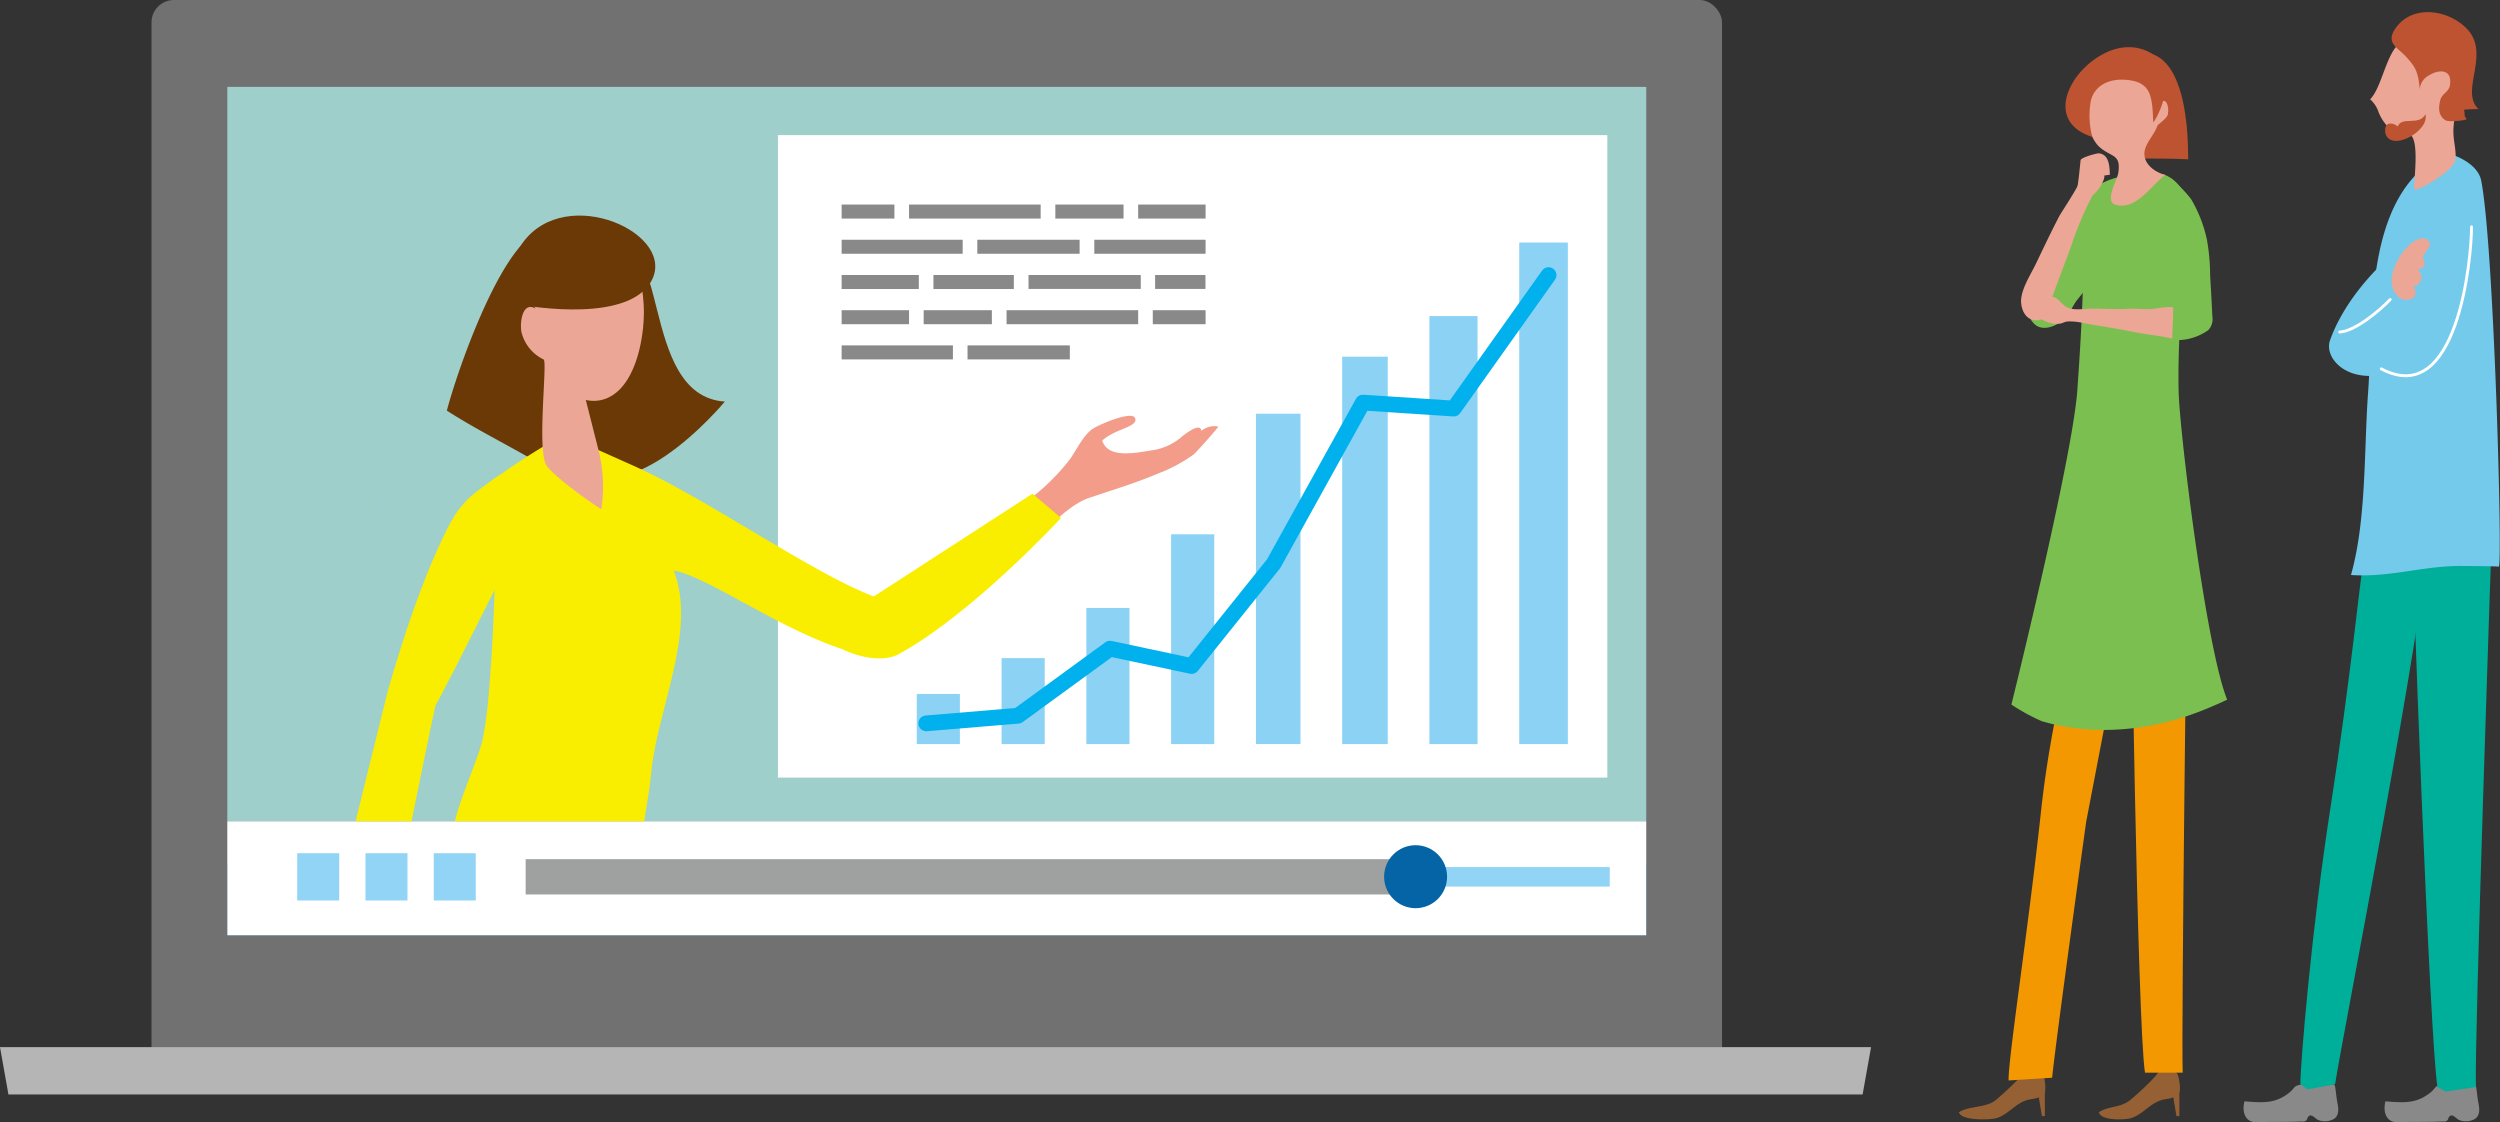 <svg xmlns="http://www.w3.org/2000/svg" xmlns:xlink="http://www.w3.org/1999/xlink" viewBox="0 0 412 184.93"><rect x="0" y="0" width="412" height="184.93" fill="#333333" stroke="none"/><defs><style>.cls-1,.cls-11,.cls-22{fill:none;}.cls-2{fill:#956134;}.cls-3{fill:#f39800;}.cls-10,.cls-21,.cls-26,.cls-3,.cls-4,.cls-7,.cls-9{fill-rule:evenodd;}.cls-4{fill:#7bbf50;}.cls-5{fill:#be5331;}.cls-6,.cls-7{fill:#eca695;}.cls-8{fill:#898989;}.cls-9{fill:#00af99;}.cls-10{fill:#74caeb;}.cls-11{stroke:#fff;stroke-width:0.48px;}.cls-11,.cls-22{stroke-linecap:round;}.cls-11,.cls-19{stroke-miterlimit:10;}.cls-12{fill:#727171;}.cls-13{fill:#b5b5b6;}.cls-14{fill:#9ecfca;}.cls-15{fill:#fff;}.cls-16{fill:#0564a6;}.cls-17{fill:#8cd2f5;}.cls-18,.cls-21{fill:#92d4f5;}.cls-19{fill:#9fa0a0;stroke:#9fa0a0;}.cls-19,.cls-22{stroke-width:2.6px;}.cls-20{fill:#231815;}.cls-22{stroke:#00b1ed;stroke-linejoin:round;}.cls-23{clip-path:url(#clip-path);}.cls-24{fill:#f29c89;}.cls-25{fill:#6a3906;}.cls-26{fill:#faee00;}</style><clipPath id="clip-path"><polygon class="cls-1" points="193.35 14.32 115.41 14.32 37.46 14.32 37.46 74.83 37.46 135.35 115.41 135.35 193.35 135.35 271.3 135.35 271.3 74.83 271.3 14.32 193.35 14.32"/></clipPath></defs><g id="レイヤー_2" data-name="レイヤー 2"><g id="text"><path class="cls-2" d="M328.71,181.44c.47-.32,6.31-5.46,4.69-5.25a5.53,5.53,0,0,1,2.92.43c.69.19.92,3.12.62,3.48-1,1.2-1.95.83-3.18,1.29-1.76.66-3,2.4-4.82,2.9-1.05.28-5.83.42-6.1-1C324.46,182.26,327.05,182.59,328.71,181.44Z"/><polygon class="cls-2" points="336.51 183.94 336.99 183.94 336.99 178.69 335.64 178.69 336.51 183.94"/><path class="cls-2" d="M350.87,181.44c.47-.32,6.32-5.46,4.69-5.25a5.53,5.53,0,0,1,2.92.43c.69.19.93,3.12.63,3.48-1,1.2-2,.83-3.19,1.29-1.76.66-3,2.4-4.81,2.9-1.06.28-4.94.42-5.2-1C347.52,182.26,349.22,182.59,350.87,181.44Z"/><polygon class="cls-2" points="358.68 183.94 359.16 183.94 359.16 178.69 357.8 178.69 358.68 183.94"/><path class="cls-3" d="M360.53,85.25s-1.09,84.36-.82,91.53H353.5c-1.23-6.85-2.5-87.93-2.27-90.15C354.23,86.7,357.52,85,360.53,85.25Z"/><path class="cls-3" d="M352.51,90.06l-8.71,45.38s-4.88,35.14-5.61,42.17l-7.17.45c-.12-3.27,3.21-24.65,5.35-44.44,2.34-21.66,9.26-42.3,9.55-43.42A23,23,0,0,0,352.51,90.06Z"/><path class="cls-4" d="M347.3,33.9l-.45-2.11a17.21,17.21,0,0,0-2.49,1,6.24,6.24,0,0,0-1.7,1.9,24.42,24.42,0,0,0-2.15,3.75,22.17,22.17,0,0,0-1,3.69c-.6,2.15-2.21,3.51-3.61,5.13a15.89,15.89,0,0,0-1.53,2.11c-.8,1.31.07,3.66,1.39,4.38,1.64.89,4.08-.52,5-1.82.54-.74.89-1.61,1.44-2.35,1-1.32,2.14-2.5,3.14-3.82a17.49,17.49,0,0,0,2.41-3.59C348.65,39.88,347.87,36.07,347.3,33.9Z"/><path class="cls-4" d="M363.84,116.72c-8.6,3.61-18.34,4.78-27.36,2.13a32.63,32.63,0,0,1-5-2.74s10.06-40.53,10.86-51.77c.52-7.4.76-11.63,1-19,.18-5.56-2.86-11.24,2.58-14.84,2.58-1.71,7.15-2.08,10.48-1.73a1.42,1.42,0,0,1,.49.1,5.72,5.72,0,0,1,2.35,1.9c1.43,1.95.47,5.85.47,9.63,0,8-.87,16.15-.67,24.14.17,6.92,4.54,42.24,8,50.77C366,115.79,364.9,116.28,363.84,116.72Z"/><path class="cls-4" d="M361.14,32.89c-.45-.68-3.68-4.4-4.56-3.81-.59.41,1.24,3.88,1.2,4.65-.07,1.58-.16,3.15-.28,4.72a26.84,26.84,0,0,0-.43,3.85c.12,1.48.61,3,.77,4.48.32,3.07.29,6.17.45,9.26a8.88,8.88,0,0,0,5.64-1.64,2.7,2.7,0,0,0,.66-2.32c-.1-2.24-.23-4.47-.36-6.71a34.22,34.22,0,0,0-.52-5.82A22.31,22.31,0,0,0,361.14,32.89Z"/><path class="cls-5" d="M360.37,20.73c-.48-4.63-2-13.18-8.64-12,4.66,1.37.46,14-.45,17.36,3.11.07,6.25,0,9.34.16C360.58,24.41,360.56,22.59,360.37,20.73Z"/><path class="cls-6" d="M355.94,17.18l-.4,1.5c0,.93-1.11,1.88-1.06,2.8.48-.46,2.61-1.84,2.78-2.61C357.56,17.53,356.84,15.69,355.94,17.18Z"/><path class="cls-6" d="M350.11,13.07l0,0v0C350.13,13.18,350.12,13.18,350.11,13.07Z"/><path class="cls-6" d="M344.2,11.92a6.52,6.52,0,0,1,4.9-2.25c6.46,0,8.57,5.9,6.35,11.29-.48,1.19-1.47,2.24-1.88,3.42-.81,2.3,1.39,4,3.28,4.44-2.27,1.62-4.82,6-8.28,4.89-1.77-.58.35-4.09.51-5.14.51-3.22-1.05-2.6-3-4.27C343.63,22.26,342.42,14.51,344.2,11.92Z"/><path class="cls-5" d="M356.24,10.48c-1.39-2.27-4.88-3.5-8.43-2.13-6.5,2.51-11.31,11.58-3,14.21a13.62,13.62,0,0,1-.23-6c.62-2.38,2.77-3.47,5.18-3.43,5.1.09,4.86,3.12,5.11,7.06C356.59,17.66,357.81,13,356.24,10.48Z"/><path class="cls-7" d="M346.82,25.64a1.7,1.7,0,0,0-.94-.37c-.4,0-2.94.67-3,1.15-.15,1.47-.28,2.93-.52,4.37-.2,1.15.26,1.54,1.51,1.68,1.62.18,3.37-3.47,2.83-3.53.29,0,.7-.16,1-.11C347.68,27.66,347.59,26.29,346.82,25.64Z"/><path class="cls-7" d="M342.89,29.68c-.76,1.72-3.26,5.44-3.51,5.92-1.34,2.57-2.58,5.19-3.83,7.8-.84,1.75-2.2,3.8-2.45,5.74-.16,1.29.38,3.12,1.78,3.53,2,.57,2.39-1,2.88-2.44,1.15-3.35,2.47-6.63,3.68-10a53.72,53.72,0,0,1,3.83-8.81c1.15-2-1.09-2.06-2.23-2.63C343.18,28.89,343.1,29.21,342.89,29.68Z"/><path class="cls-7" d="M345.35,50.86h-.61c-1.38,0-3.43.47-4.55-.51s-1.4-1.87-2.9-1.12c-.27.12-3.25,2.06-3.06,2.22l.35.23c1.6.68,2.94,1.89,4.84,1.66.39,0,.79-.32,1.31-.36a9.22,9.22,0,0,1,2.51.24c2.79.51,5.61.92,8.39,1.49,2.16.43,4.2.6,6.37,1.08,0-1.69.18-3.41.12-5.15-1.41-.17-2.76.31-4.16.31-1,0-2-.12-3.09-.07C349,51,347.19,50.9,345.35,50.86Z"/><path class="cls-8" d="M376.77,180.44c-2.12,1.48-4.25,1.26-6.88,1.06-.45,1.67.09,3.49,1.94,3.43,2.52-.07,5,0,7.54-.11a.82.82,0,0,0,.77-.24,3.93,3.93,0,0,0,.18-.43c.51-.87,1.25.27,1.75.44a3,3,0,0,0,2.37-.09c1-.45,1-1.6.8-2.58s-.25-1.87-.41-2.8a.6.6,0,0,0-.16-.36.42.42,0,0,0-.29-.07,31.22,31.22,0,0,0-4.93,0c-1.58.26-1.11.49-2.16,1.37A6.21,6.21,0,0,1,376.77,180.44Z"/><path class="cls-8" d="M400,180.44c-2.11,1.48-4.24,1.26-6.88,1.06-.44,1.67.1,3.49,1.95,3.43,2.52-.07,5,0,7.53-.11a.82.82,0,0,0,.77-.24c.09-.13.11-.3.19-.43.5-.87,1.24.27,1.74.44a3,3,0,0,0,2.37-.09c1-.45,1-1.6.8-2.58s-.24-1.87-.41-2.8a.54.54,0,0,0-.15-.36.46.46,0,0,0-.3-.07,31.11,31.11,0,0,0-4.92,0c-1.59.26-1.11.49-2.16,1.37A6.31,6.31,0,0,1,400,180.44Z"/><path class="cls-9" d="M410.61,89.26s-2.86,82.62-2.58,89.89l-5,.73-1.33-.73c-1.25-7-4.38-90.31-4.13-92.57C400.64,86.65,407.56,89,410.61,89.26Z"/><path class="cls-9" d="M400,89.18c-.1,10.95-14.11,82.42-15.18,89.51l-4.57.84-1.15-.87c0-3.33,1.83-25.39,4.93-45.34,3.4-21.85,5-38.67,5.34-39.78C392.31,94.18,400.08,78.22,400,89.18Z"/><path class="cls-10" d="M405.44,93.27c-6.18,0-11.73,1.93-18,1.49,2.57-9.09,2.13-20.6,2.82-30.05.86-11.63-.68-30.67,10.65-38.23a4.16,4.16,0,0,1,3.47-.89c1.21.42,4.05,1.79,4.52,4.16,2.13,10.79,3.55,63.69,2.9,63.63S408.65,93.29,405.44,93.27Z"/><path class="cls-6" d="M391.87,18.16a4.78,4.78,0,0,0-1.27-1.79c2.13-2.18,2.77-8.7,5.63-9.66,1.74-.58,4.13,1.51,5.66,2.09,5.25,2,2.37,9.08,2.43,13,0,1.37.54,3.33.32,4.56-.37,2-6.66,5.42-6.78,4.83-.08-1.52.9-8-.67-9-1.26-.79-2.54-.46-3.8-1.45A7.28,7.28,0,0,1,391.87,18.16Z"/><path class="cls-5" d="M400.37,12.38c1.63-1,3.87-1,3.36,1.77-.16.92-1.29,1.36-1.54,2.24-.39,1.38-.35,2.78.89,3.46.52.29,3.63,0,3.4-.28-.54-.64-.17-.85-.43-1.48a19.51,19.51,0,0,1,2.42-.11c-3.17-2.94,2-9-1.84-13.14-3-3.24-9.05-4.23-11.86-.16-1.68,2.43.35,3.14,1.74,4.66,1.66,1.81,2,2.6,2.27,5.39A2.82,2.82,0,0,1,400.37,12.38Z"/><path class="cls-5" d="M399.7,18.83c-1,2-3.88.25-4.55,2-.88-.7-2-.69-2.08.47v.45C393.7,25.32,400.5,21.63,399.7,18.83Z"/><path class="cls-10" d="M395.9,40.48c-5.34,4.33-9.9,9.94-11.91,15.6-.85,2.38,1.58,5.77,6.32,5.87,5,.11,10.48-6.29,11.88-9a51.9,51.9,0,0,0,3.46-7.86c1.33-4-2.21-10.3-8.19-5.85C396.93,39.66,396.41,40.06,395.9,40.48Z"/><path class="cls-6" d="M399.34,42.19c.12-.3,1.3-1.72,1.12-2.09-1.7-3.6-9.13,5.37-5.16,8.87,1.18,1,3.74.26,2.45-1.71,1.4-.42,1.68-1.67.76-2.86C400.49,43.79,399.08,42.87,399.34,42.19Z"/><path class="cls-11" d="M385.59,54.72c2.51-.12,6.66-3.6,8.31-5.36"/><path class="cls-11" d="M407.31,37.38c0,5.18-2.29,30.13-14.88,23.4"/><rect class="cls-12" x="24.97" width="258.82" height="177.35" rx="3.69"/><polygon class="cls-13" points="306.96 180.37 1.39 180.37 0 172.57 308.35 172.57 306.96 180.37"/><polygon class="cls-14" points="193.35 14.32 115.41 14.32 37.46 14.32 37.46 74.83 37.46 135.35 115.41 135.35 193.35 135.35 271.3 135.35 271.3 74.83 271.3 14.32 193.35 14.32"/><polygon class="cls-15" points="219.33 22.27 173.76 22.27 128.2 22.27 128.2 75.21 128.2 128.15 173.76 128.15 219.33 128.15 264.89 128.15 264.89 75.21 264.89 22.27 219.33 22.27"/><polygon class="cls-16" points="193.35 154.14 115.41 154.14 37.46 154.14 37.46 142.18 115.41 142.18 193.35 142.18 271.3 142.18 271.3 154.14 193.35 154.14"/><polygon class="cls-15" points="193.35 154.14 115.41 154.14 37.46 154.14 37.46 135.35 115.41 135.35 193.35 135.35 271.3 135.35 271.3 154.14 193.35 154.14"/><rect class="cls-17" x="250.37" y="39.97" width="8.01" height="82.66"/><rect class="cls-17" x="235.57" y="52.09" width="7.93" height="70.54"/><rect class="cls-17" x="221.19" y="58.78" width="7.51" height="63.85"/><rect class="cls-17" x="206.98" y="68.18" width="7.34" height="54.44"/><rect class="cls-17" x="193" y="88.05" width="7.11" height="34.58"/><rect class="cls-17" x="179.03" y="100.19" width="7.11" height="22.44"/><rect class="cls-17" x="165.06" y="108.46" width="7.11" height="14.17"/><rect class="cls-17" x="151.08" y="114.36" width="7.11" height="8.27"/><rect class="cls-18" x="87.93" y="142.89" width="177.36" height="3.22"/><rect class="cls-19" x="87.93" y="142.89" width="145.36" height="3.22"/><circle class="cls-16" cx="233.29" cy="144.48" r="5.19"/><rect class="cls-18" x="48.98" y="140.61" width="6.92" height="7.79"/><rect class="cls-18" x="60.23" y="140.61" width="6.92" height="7.79"/><rect class="cls-18" x="71.48" y="140.61" width="6.92" height="7.79"/><path class="cls-20" d="M87,45c1-2.17,4.39-1.31,6.82-3.55-3.23,3-4,11.5-3.59,15.48C89.89,53.41,85.46,48.54,87,45Z"/><path class="cls-21" d="M63.26,82.42a3.1,3.1,0,0,1-.8,1.39"/><polyline class="cls-22" points="152.65 119.21 167.77 117.95 182.93 106.9 196.38 109.76 209.9 92.89 224.6 66.35 239.57 67.33 255.2 45.34"/><rect class="cls-8" x="149.81" y="33.71" width="21.69" height="2.31"/><rect class="cls-8" x="173.92" y="33.71" width="11.24" height="2.31"/><rect class="cls-8" x="187.57" y="33.71" width="11.11" height="2.31"/><rect class="cls-8" x="138.7" y="33.71" width="8.7" height="2.31"/><rect class="cls-8" x="165.88" y="51.12" width="21.69" height="2.31"/><rect class="cls-8" x="152.22" y="51.12" width="11.24" height="2.31"/><rect class="cls-8" x="138.7" y="51.12" width="11.11" height="2.31"/><rect class="cls-8" x="189.98" y="51.12" width="8.7" height="2.31"/><rect class="cls-8" x="180.34" y="39.51" width="18.34" height="2.31"/><rect class="cls-8" x="138.7" y="39.51" width="19.95" height="2.31"/><rect class="cls-8" x="161.06" y="39.51" width="16.86" height="2.31"/><rect class="cls-8" x="138.7" y="56.92" width="18.34" height="2.31"/><rect class="cls-8" x="159.45" y="56.92" width="16.86" height="2.31"/><rect class="cls-8" x="138.7" y="45.32" width="12.72" height="2.31"/><path class="cls-8" d="M190.36,45.32s0,.09,0,.14v2.16h8.3v-2.3Z"/><path class="cls-8" d="M188,45.46a.7.7,0,0,1,0-.14H169.5v2.3H188Z"/><rect class="cls-8" x="153.83" y="45.32" width="13.25" height="2.31"/><g class="cls-23"><path class="cls-24" d="M198,71c-.2-1.46-2.64.52-3.1.85a9.69,9.69,0,0,1-4.7,2.31c-2.65.37-7.56,1.62-8.55-1.56,2.19-2,6-2.22,5.41-3.7-.51-1.3-6.28,1.19-7.17,1.9-1.64,1.3-2.56,3.62-3.84,5.24a35.53,35.53,0,0,1-7.19,6.82l-.32.23c1.35,1.32,2.69,2.65,4,4,2.28-2.23,4.67-4.24,6.83-5,3.81-1.29,7.65-2.43,11.35-4a25.89,25.89,0,0,0,6-3.2c.55-.45,4.15-4.57,4.06-4.59A3.28,3.28,0,0,0,198,71Z"/><path class="cls-25" d="M99.9,42.55c10.9-7.61,5,22.68,19.55,23.63,0,0-17.37,21.08-26.6,8.63C87.57,67.69,93,47.38,99.9,42.55Z"/><path class="cls-25" d="M87.76,38.72a6.5,6.5,0,0,1,3.3-1.16c12.26-.83,7.84,38.08,7.52,45.68-7.26-6.51-16.77-10.31-24.94-15.57C75.48,60.74,81.84,42.76,87.76,38.72Z"/><path class="cls-26" d="M74.26,141.52c.39,5.17,31.22.22,31.24-.22.24-4.79,1.4-9.41,1.84-14.12,1-10.36,7.53-23.14,3.7-33.16,5.71,1,18.2,10.25,29,13.33,1.29.37,3.14-9.33,4.1-9C134.32,94.73,116.66,82.3,104.94,77c-1.44-.66-6.31-2.82-6.31-2.82l-9.12-.58s-7.82,4.68-9.32,6.61c-1.16,1.49,4.64,1.14,4.2,4.3-1,6.83-2.56,1.77-2.78,9.6-.09,3.11-.64,23.26-2.35,28.81S73.81,135.51,74.26,141.52Z"/><path class="cls-6" d="M100.83,65.21c4.29-2.6,5.5-10.58,5.25-14.9-.29-5.1-1.36-8.7-7.17-6.81-2.58.85-11.44-2.81-12.06-.39a9.36,9.36,0,0,0,1.42,7.76c-2.16-1.3-2.63,2.25-2.34,3.83a6.77,6.77,0,0,0,3.66,4.54c.67.3-1.17,15.18.51,17.53,1.56,2.18,9,7.27,9,7.13a24.91,24.91,0,0,0-.34-9.23l-2.22-8.76A5.67,5.67,0,0,0,100.83,65.21Z"/><path class="cls-25" d="M86.15,40c7.18-9.9,25.75-1.39,21.1,6.48-3.74,6.32-18.17,4.55-23.83,3.3C83.48,45.45,84.52,42.26,86.15,40Z"/><path class="cls-26" d="M57.48,139.89,63.88,114s4.64-17.07,10.26-27.68c2.19-4.15,4.74-5.5,6.92-7.17,6.18-4.79,7.68,3.58,7.68,3.58S72.91,114.6,71.82,116.12C71.72,116,67,139.38,67,139.38Z"/></g><path class="cls-26" d="M143.08,98.89l27.07-17.53,4.71,4S160.25,101.2,148,107.86c0,0-3.11,1.87-9-.77Z"/></g></g></svg>